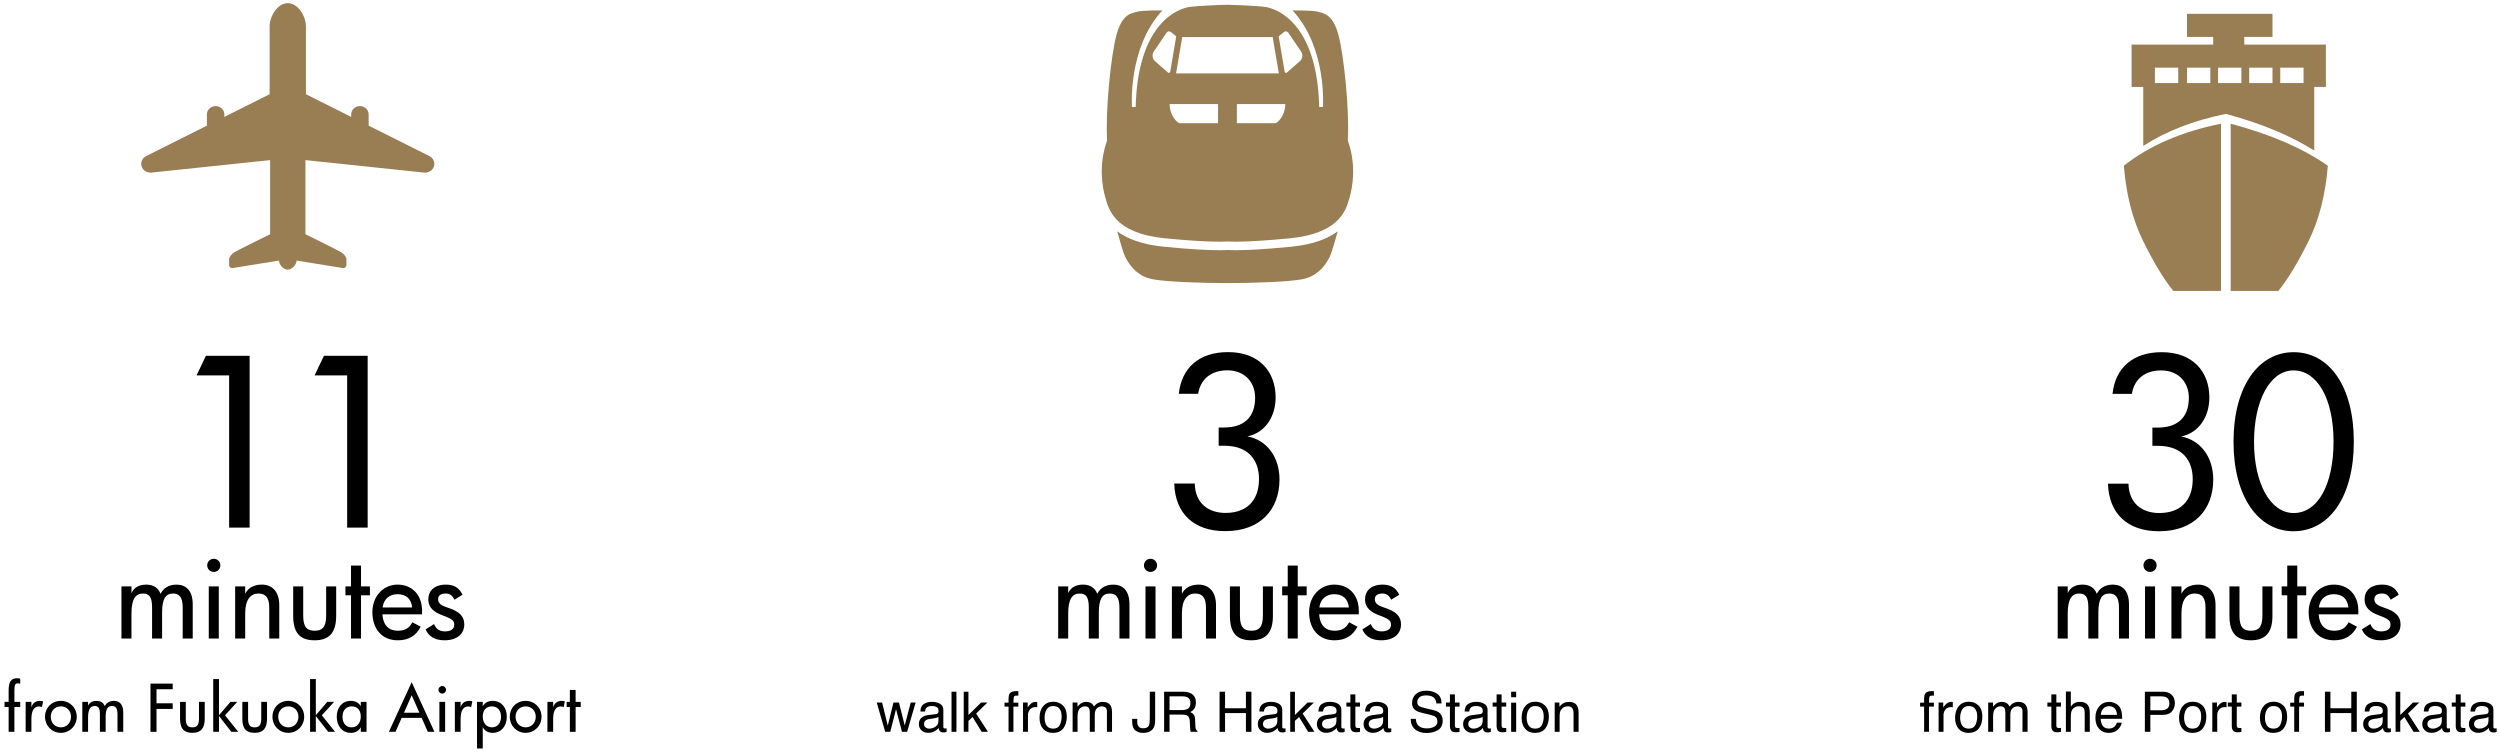 <?xml version="1.0" encoding="UTF-8" standalone="no"?>
<!DOCTYPE svg PUBLIC "-//W3C//DTD SVG 1.1//EN" "http://www.w3.org/Graphics/SVG/1.1/DTD/svg11.dtd">
<svg width="100%" height="100%" viewBox="0 0 469 141" version="1.1" xmlns="http://www.w3.org/2000/svg" xmlns:xlink="http://www.w3.org/1999/xlink" xml:space="preserve" xmlns:serif="http://www.serif.com/" style="fill-rule:evenodd;clip-rule:evenodd;stroke-linejoin:round;stroke-miterlimit:2;">
    <g transform="matrix(1,0,0,1,-64,-31)">
        <g transform="matrix(1.196,0,0,1.468,3.017,0)">
            <g id="Page-1" transform="matrix(0.836,0,0,0.681,39.698,21.521)">
                <g>
                    <g id="index_e">
                        <g id="fig_accesstime2">
                            <g id="Group-12">
                                <path id="Path" d="M94.073,28.696C94.073,28.696 87.851,25.586 82.672,22.989L82.672,20.864C82.672,20.011 81.941,19.317 81.037,19.317C80.133,19.317 79.399,20.011 79.399,20.864L79.399,21.344C74.845,19.061 70.905,17.087 70.905,17.087L70.905,4.346C70.905,2.495 69.456,0 67.502,0C65.546,0 64.096,2.494 64.096,4.346L64.096,17.087C64.096,17.087 60.155,19.061 55.601,21.344L55.601,20.864C55.601,20.011 54.868,19.317 53.964,19.317C53.059,19.317 52.324,20.011 52.324,20.864L52.324,22.986C47.149,25.586 40.927,28.696 40.927,28.696C40.188,29.067 39.83,29.882 40.079,30.637C40.323,31.394 41.1,31.875 41.933,31.791L64.186,29.453L64.186,43.36C64.186,43.36 57.981,46.424 57.452,46.753C56.93,47.085 56.494,47.664 56.494,48.077L56.494,49.161C56.494,49.323 56.568,49.479 56.7,49.583C56.831,49.683 57.001,49.73 57.17,49.706L65.846,48.303C65.856,48.971 66.6,50.012 67.502,50C68.401,50.012 69.145,48.971 69.156,48.303L77.831,49.706C77.997,49.73 78.172,49.683 78.303,49.583C78.432,49.479 78.509,49.323 78.509,49.161L78.509,48.077C78.509,47.664 78.072,47.085 77.544,46.753C77.024,46.423 70.816,43.36 70.816,43.36L70.816,29.453L93.069,31.791C93.9,31.875 94.676,31.394 94.924,30.637C95.167,29.882 94.813,29.067 94.073,28.696Z" style="fill:rgb(153,125,83);fill-rule:nonzero;"/>
                            </g>
                            <g transform="matrix(1,0,0,1,220,0)">
                                <g id="Group-11">
                                    <g id="Group">
                                        <path id="Shape" d="M46.384,25.764C46.734,20.316 45.684,9.892 44.637,5.984C43.587,2.075 41.919,1.918 40.753,1.6C39.71,1.317 36.019,1.363 36.019,1.363C42.541,8.392 41.725,19.487 41.725,19.487L41.027,19.487C40.639,3.338 32.718,1.008 31.047,0.732C29.366,0.453 23.807,0.298 23.807,0.298C23.807,0.298 18.252,0.453 16.568,0.732C14.9,1.008 6.98,3.338 6.591,19.487L5.893,19.487C5.893,19.487 5.077,8.392 11.6,1.363C11.6,1.363 7.908,1.317 6.861,1.6C5.698,1.918 4.029,2.075 2.981,5.984C1.933,9.892 0.883,20.316 1.234,25.764C-0.396,30.264 0.3,34.41 0.883,36.422C1.467,38.435 2.397,43.175 12.064,44.122C21.029,45 23.807,44.715 23.807,44.715C23.807,44.715 26.588,45 35.55,44.122C45.219,43.175 46.15,38.436 46.733,36.422C47.315,34.41 48.014,30.264 46.384,25.764ZM12.644,13.016L10.228,10.896C9.704,10.438 9.605,9.651 9.997,9.073L12.387,5.539C12.473,5.407 12.611,5.321 12.764,5.297C12.919,5.273 13.075,5.315 13.197,5.414L14.2,6.221L13.077,12.859C13.061,12.954 12.995,13.033 12.904,13.066C12.815,13.098 12.715,13.08 12.644,13.016ZM22.043,22.526L14.785,22.526C14.591,22.526 12.998,21.38 12.958,18.933L22.043,18.933L22.043,22.526ZM14.165,13.186L15.323,6.359L32.297,6.359L33.453,13.186L14.165,13.186ZM32.835,22.526L25.576,22.526L25.576,18.933L34.659,18.933C34.621,21.38 33.029,22.526 32.835,22.526ZM37.391,10.896L34.975,13.016C34.904,13.08 34.803,13.099 34.713,13.066C34.624,13.033 34.557,12.954 34.541,12.859L33.418,6.221L34.421,5.414C34.544,5.315 34.7,5.273 34.853,5.297C35.007,5.32 35.144,5.407 35.231,5.539L37.622,9.073C38.014,9.651 37.913,10.438 37.391,10.896Z" style="fill:rgb(153,125,83);fill-rule:nonzero;"/>
                                        <path id="Path1" serif:id="Path" d="M25.317,46.358C24.517,46.358 24.04,46.333 23.808,46.316C23.581,46.333 23.102,46.358 22.301,46.358C20.561,46.358 17.345,46.245 11.916,45.713C7.682,45.298 4.932,44.164 3.116,42.811C3.673,44.817 4.297,46.947 4.598,47.556C5.648,49.689 7.277,51.347 9.839,51.821C12.4,52.295 18.917,52.531 23.809,52.531C28.702,52.531 35.218,52.295 37.78,51.821C40.344,51.347 41.973,49.689 43.022,47.556C43.323,46.947 43.946,44.817 44.504,42.811C42.689,44.164 39.939,45.298 35.703,45.713C30.272,46.245 27.058,46.358 25.317,46.358Z" style="fill:rgb(153,125,83);fill-rule:nonzero;"/>
                                    </g>
                                </g>
                            </g>
                            <g id="Group-15" transform="matrix(1,0,0,1,412,2)">
                                <path id="Combined-Shape" d="M9.275,52C7.464,49.742 5.575,46.618 3.608,42.629C1.64,38.64 0.438,33.933 0,28.508C4.737,24.748 10.813,22.119 18.228,20.621L18.228,52L9.275,52ZM28.996,52L20.042,52L20.042,20.621C27.537,22.614 33.613,25.243 38.271,28.508C37.833,33.933 36.631,38.64 34.663,42.629C32.696,46.618 30.807,49.742 28.996,52Z" style="fill:rgb(153,125,83);"/>
                                <path id="Combined-Shape1" serif:id="Combined-Shape" d="M35.719,25.662C31.305,22.862 25.777,20.567 19.135,18.778L19.135,18.778C13.074,20.018 7.908,22.023 3.637,24.793L3.637,13.722L1.45,13.722L1.45,5.778L16.761,5.778L16.761,2.167L22.595,2.167L22.595,5.778L37.906,5.778L37.906,13.722L35.719,13.722L35.719,25.662ZM5.824,10.111L5.824,13L10.199,13L10.199,10.111L5.824,10.111ZM17.677,10.111L17.677,13L22.052,13L22.052,10.111L17.677,10.111ZM29.343,10.111L29.343,13L33.718,13L33.718,10.111L29.343,10.111ZM23.51,10.111L23.51,13L27.885,13L27.885,10.111L23.51,10.111ZM11.844,10.111L11.844,13L16.219,13L16.219,10.111L11.844,10.111Z" style="fill:rgb(153,125,83);"/>
                                <rect id="Rectangle" x="11.844" y="0" width="16.041" height="4.333" style="fill:rgb(153,125,83);"/>
                            </g>
                        </g>
                    </g>
                    <g transform="matrix(1.336,0,0,1.336,12.917,-33.307)">
                        <g transform="matrix(32,0,0,32,23.851,98.595)">
                            <path d="M0.364,0L0.364,-0.754L0.172,-0.754L0.131,-0.668L0.274,-0.668L0.274,0L0.364,0Z" style="fill-rule:nonzero;"/>
                        </g>
                        <g transform="matrix(32,0,0,32,40.427,98.595)">
                            <path d="M0.364,0L0.364,-0.754L0.172,-0.754L0.131,-0.668L0.274,-0.668L0.274,0L0.364,0Z" style="fill-rule:nonzero;"/>
                        </g>
                    </g>
                    <g transform="matrix(42.745,0,0,42.745,231.604,98.395)">
                        <path d="M0.514,-0.211C0.514,-0.312 0.456,-0.385 0.373,-0.4C0.452,-0.416 0.497,-0.488 0.497,-0.571C0.497,-0.683 0.426,-0.77 0.288,-0.77C0.16,-0.77 0.084,-0.7 0.072,-0.587L0.157,-0.587C0.167,-0.652 0.215,-0.69 0.285,-0.69C0.363,-0.69 0.407,-0.636 0.407,-0.57C0.407,-0.483 0.357,-0.439 0.27,-0.439L0.247,-0.439L0.247,-0.359L0.271,-0.359C0.382,-0.359 0.424,-0.291 0.424,-0.213C0.424,-0.118 0.37,-0.064 0.277,-0.064C0.203,-0.064 0.144,-0.105 0.142,-0.193L0.052,-0.193C0.056,-0.061 0.138,0.016 0.276,0.016C0.431,0.016 0.514,-0.08 0.514,-0.211Z" style="fill-rule:nonzero;"/>
                    </g>
                    <g transform="matrix(1.336,0,0,1.336,376.212,-33.307)">
                        <g transform="matrix(32,0,0,32,22.891,98.595)">
                            <path d="M0.514,-0.211C0.514,-0.312 0.456,-0.385 0.373,-0.4C0.452,-0.416 0.497,-0.488 0.497,-0.571C0.497,-0.683 0.426,-0.77 0.288,-0.77C0.16,-0.77 0.084,-0.7 0.072,-0.587L0.157,-0.587C0.167,-0.652 0.215,-0.69 0.285,-0.69C0.363,-0.69 0.407,-0.636 0.407,-0.57C0.407,-0.483 0.357,-0.439 0.27,-0.439L0.247,-0.439L0.247,-0.359L0.271,-0.359C0.382,-0.359 0.424,-0.291 0.424,-0.213C0.424,-0.118 0.37,-0.064 0.277,-0.064C0.203,-0.064 0.144,-0.105 0.142,-0.193L0.052,-0.193C0.056,-0.061 0.138,0.016 0.276,0.016C0.431,0.016 0.514,-0.08 0.514,-0.211Z" style="fill-rule:nonzero;"/>
                        </g>
                        <g transform="matrix(32,0,0,32,41.387,98.595)">
                            <path d="M0.553,-0.377C0.553,-0.622 0.444,-0.77 0.289,-0.77C0.134,-0.77 0.025,-0.619 0.025,-0.377C0.025,-0.134 0.135,0.016 0.288,0.016C0.444,0.016 0.553,-0.133 0.553,-0.377ZM0.464,-0.378C0.464,-0.188 0.395,-0.064 0.289,-0.064C0.186,-0.064 0.115,-0.195 0.115,-0.376C0.115,-0.559 0.186,-0.69 0.288,-0.69C0.393,-0.69 0.464,-0.565 0.464,-0.378Z" style="fill-rule:nonzero;"/>
                        </g>
                    </g>
                    <g transform="matrix(1.161,0,0,1.161,-7.107,4.759)">
                        <g transform="matrix(18,0,0,18,36.211,98.595)">
                            <path d="M0.705,0L0.705,-0.307C0.705,-0.432 0.643,-0.484 0.56,-0.484C0.488,-0.484 0.44,-0.45 0.416,-0.401C0.396,-0.457 0.348,-0.484 0.289,-0.484C0.227,-0.484 0.18,-0.462 0.155,-0.408L0.155,-0.468L0.065,-0.468L0.065,0L0.155,0L0.155,-0.226C0.155,-0.358 0.195,-0.404 0.258,-0.404C0.314,-0.404 0.34,-0.374 0.34,-0.278L0.34,0L0.43,0L0.43,-0.231C0.43,-0.353 0.459,-0.404 0.529,-0.404C0.582,-0.404 0.615,-0.373 0.615,-0.278L0.615,0L0.705,0Z" style="fill-rule:nonzero;"/>
                        </g>
                        <g transform="matrix(18,0,0,18,50.017,98.595)">
                            <path d="M0.186,-0.657C0.186,-0.69 0.16,-0.716 0.127,-0.716C0.094,-0.716 0.068,-0.69 0.068,-0.657C0.068,-0.624 0.094,-0.598 0.127,-0.598C0.16,-0.598 0.186,-0.624 0.186,-0.657ZM0.172,0L0.172,-0.468L0.082,-0.468L0.082,0L0.172,0Z" style="fill-rule:nonzero;"/>
                        </g>
                        <g transform="matrix(18,0,0,18,54.589,98.595)">
                            <path d="M0.461,0L0.461,-0.3C0.461,-0.424 0.395,-0.484 0.305,-0.484C0.232,-0.484 0.182,-0.455 0.155,-0.402L0.155,-0.468L0.065,-0.468L0.065,0L0.155,0L0.155,-0.225C0.155,-0.35 0.204,-0.404 0.274,-0.404C0.338,-0.404 0.371,-0.368 0.371,-0.277L0.371,0L0.461,0Z" style="fill-rule:nonzero;"/>
                        </g>
                        <g transform="matrix(18,0,0,18,64.002,98.595)">
                            <path d="M0.449,-0.204L0.449,-0.468L0.359,-0.468L0.359,-0.204C0.359,-0.099 0.321,-0.07 0.256,-0.07C0.192,-0.07 0.153,-0.096 0.153,-0.204L0.153,-0.468L0.063,-0.468L0.063,-0.204C0.063,-0.049 0.125,0.016 0.256,0.016C0.39,0.016 0.449,-0.057 0.449,-0.204Z" style="fill-rule:nonzero;"/>
                        </g>
                        <g transform="matrix(18,0,0,18,73.219,98.595)">
                            <path d="M0.24,-0.388L0.24,-0.468L0.16,-0.468L0.16,-0.655L0.07,-0.655L0.07,-0.468L0.02,-0.468L0.02,-0.388L0.07,-0.388L0.07,0L0.16,0L0.16,-0.388L0.24,-0.388Z" style="fill-rule:nonzero;"/>
                        </g>
                        <g transform="matrix(18,0,0,18,77.538,98.595)">
                            <path d="M0.468,-0.217L0.468,-0.25C0.468,-0.391 0.379,-0.484 0.248,-0.484C0.122,-0.484 0.022,-0.382 0.022,-0.237C0.022,-0.088 0.106,0.016 0.25,0.016C0.35,0.016 0.415,-0.027 0.456,-0.106L0.381,-0.146C0.353,-0.09 0.31,-0.07 0.251,-0.07C0.172,-0.07 0.119,-0.116 0.112,-0.217L0.468,-0.217ZM0.379,-0.279L0.114,-0.279C0.124,-0.359 0.18,-0.398 0.248,-0.398C0.324,-0.398 0.371,-0.357 0.379,-0.279Z" style="fill-rule:nonzero;"/>
                        </g>
                        <g transform="matrix(18,0,0,18,86.323,98.595)">
                            <path d="M0.359,-0.127C0.359,-0.196 0.32,-0.241 0.216,-0.275C0.153,-0.296 0.124,-0.314 0.124,-0.353C0.124,-0.384 0.146,-0.404 0.192,-0.404C0.231,-0.404 0.254,-0.385 0.27,-0.348L0.343,-0.393C0.315,-0.454 0.268,-0.484 0.195,-0.484C0.088,-0.484 0.036,-0.427 0.036,-0.35C0.036,-0.277 0.089,-0.235 0.164,-0.208C0.26,-0.173 0.269,-0.156 0.269,-0.122C0.269,-0.084 0.235,-0.064 0.185,-0.064C0.135,-0.064 0.104,-0.088 0.088,-0.13L0.012,-0.082C0.037,-0.021 0.094,0.016 0.181,0.016C0.296,0.016 0.359,-0.043 0.359,-0.127Z" style="fill-rule:nonzero;"/>
                        </g>
                    </g>
                    <g transform="matrix(1.161,0,0,1.161,168.649,4.759)">
                        <g transform="matrix(18,0,0,18,36.211,98.595)">
                            <path d="M0.705,0L0.705,-0.307C0.705,-0.432 0.643,-0.484 0.56,-0.484C0.488,-0.484 0.44,-0.45 0.416,-0.401C0.396,-0.457 0.348,-0.484 0.289,-0.484C0.227,-0.484 0.18,-0.462 0.155,-0.408L0.155,-0.468L0.065,-0.468L0.065,0L0.155,0L0.155,-0.226C0.155,-0.358 0.195,-0.404 0.258,-0.404C0.314,-0.404 0.34,-0.374 0.34,-0.278L0.34,0L0.43,0L0.43,-0.231C0.43,-0.353 0.459,-0.404 0.529,-0.404C0.582,-0.404 0.615,-0.373 0.615,-0.278L0.615,0L0.705,0Z" style="fill-rule:nonzero;"/>
                        </g>
                        <g transform="matrix(18,0,0,18,50.017,98.595)">
                            <path d="M0.186,-0.657C0.186,-0.69 0.16,-0.716 0.127,-0.716C0.094,-0.716 0.068,-0.69 0.068,-0.657C0.068,-0.624 0.094,-0.598 0.127,-0.598C0.16,-0.598 0.186,-0.624 0.186,-0.657ZM0.172,0L0.172,-0.468L0.082,-0.468L0.082,0L0.172,0Z" style="fill-rule:nonzero;"/>
                        </g>
                        <g transform="matrix(18,0,0,18,54.589,98.595)">
                            <path d="M0.461,0L0.461,-0.3C0.461,-0.424 0.395,-0.484 0.305,-0.484C0.232,-0.484 0.182,-0.455 0.155,-0.402L0.155,-0.468L0.065,-0.468L0.065,0L0.155,0L0.155,-0.225C0.155,-0.35 0.204,-0.404 0.274,-0.404C0.338,-0.404 0.371,-0.368 0.371,-0.277L0.371,0L0.461,0Z" style="fill-rule:nonzero;"/>
                        </g>
                        <g transform="matrix(18,0,0,18,64.002,98.595)">
                            <path d="M0.449,-0.204L0.449,-0.468L0.359,-0.468L0.359,-0.204C0.359,-0.099 0.321,-0.07 0.256,-0.07C0.192,-0.07 0.153,-0.096 0.153,-0.204L0.153,-0.468L0.063,-0.468L0.063,-0.204C0.063,-0.049 0.125,0.016 0.256,0.016C0.39,0.016 0.449,-0.057 0.449,-0.204Z" style="fill-rule:nonzero;"/>
                        </g>
                        <g transform="matrix(18,0,0,18,73.219,98.595)">
                            <path d="M0.24,-0.388L0.24,-0.468L0.16,-0.468L0.16,-0.655L0.07,-0.655L0.07,-0.468L0.02,-0.468L0.02,-0.388L0.07,-0.388L0.07,0L0.16,0L0.16,-0.388L0.24,-0.388Z" style="fill-rule:nonzero;"/>
                        </g>
                        <g transform="matrix(18,0,0,18,77.538,98.595)">
                            <path d="M0.468,-0.217L0.468,-0.25C0.468,-0.391 0.379,-0.484 0.248,-0.484C0.122,-0.484 0.022,-0.382 0.022,-0.237C0.022,-0.088 0.106,0.016 0.25,0.016C0.35,0.016 0.415,-0.027 0.456,-0.106L0.381,-0.146C0.353,-0.09 0.31,-0.07 0.251,-0.07C0.172,-0.07 0.119,-0.116 0.112,-0.217L0.468,-0.217ZM0.379,-0.279L0.114,-0.279C0.124,-0.359 0.18,-0.398 0.248,-0.398C0.324,-0.398 0.371,-0.357 0.379,-0.279Z" style="fill-rule:nonzero;"/>
                        </g>
                        <g transform="matrix(18,0,0,18,86.323,98.595)">
                            <path d="M0.359,-0.127C0.359,-0.196 0.32,-0.241 0.216,-0.275C0.153,-0.296 0.124,-0.314 0.124,-0.353C0.124,-0.384 0.146,-0.404 0.192,-0.404C0.231,-0.404 0.254,-0.385 0.27,-0.348L0.343,-0.393C0.315,-0.454 0.268,-0.484 0.195,-0.484C0.088,-0.484 0.036,-0.427 0.036,-0.35C0.036,-0.277 0.089,-0.235 0.164,-0.208C0.26,-0.173 0.269,-0.156 0.269,-0.122C0.269,-0.084 0.235,-0.064 0.185,-0.064C0.135,-0.064 0.104,-0.088 0.088,-0.13L0.012,-0.082C0.037,-0.021 0.094,0.016 0.181,0.016C0.296,0.016 0.359,-0.043 0.359,-0.127Z" style="fill-rule:nonzero;"/>
                        </g>
                    </g>
                    <g transform="matrix(1.161,0,0,1.161,356.188,4.759)">
                        <g transform="matrix(18,0,0,18,36.211,98.595)">
                            <path d="M0.705,0L0.705,-0.307C0.705,-0.432 0.643,-0.484 0.56,-0.484C0.488,-0.484 0.44,-0.45 0.416,-0.401C0.396,-0.457 0.348,-0.484 0.289,-0.484C0.227,-0.484 0.18,-0.462 0.155,-0.408L0.155,-0.468L0.065,-0.468L0.065,0L0.155,0L0.155,-0.226C0.155,-0.358 0.195,-0.404 0.258,-0.404C0.314,-0.404 0.34,-0.374 0.34,-0.278L0.34,0L0.43,0L0.43,-0.231C0.43,-0.353 0.459,-0.404 0.529,-0.404C0.582,-0.404 0.615,-0.373 0.615,-0.278L0.615,0L0.705,0Z" style="fill-rule:nonzero;"/>
                        </g>
                        <g transform="matrix(18,0,0,18,50.017,98.595)">
                            <path d="M0.186,-0.657C0.186,-0.69 0.16,-0.716 0.127,-0.716C0.094,-0.716 0.068,-0.69 0.068,-0.657C0.068,-0.624 0.094,-0.598 0.127,-0.598C0.16,-0.598 0.186,-0.624 0.186,-0.657ZM0.172,0L0.172,-0.468L0.082,-0.468L0.082,0L0.172,0Z" style="fill-rule:nonzero;"/>
                        </g>
                        <g transform="matrix(18,0,0,18,54.589,98.595)">
                            <path d="M0.461,0L0.461,-0.3C0.461,-0.424 0.395,-0.484 0.305,-0.484C0.232,-0.484 0.182,-0.455 0.155,-0.402L0.155,-0.468L0.065,-0.468L0.065,0L0.155,0L0.155,-0.225C0.155,-0.35 0.204,-0.404 0.274,-0.404C0.338,-0.404 0.371,-0.368 0.371,-0.277L0.371,0L0.461,0Z" style="fill-rule:nonzero;"/>
                        </g>
                        <g transform="matrix(18,0,0,18,64.002,98.595)">
                            <path d="M0.449,-0.204L0.449,-0.468L0.359,-0.468L0.359,-0.204C0.359,-0.099 0.321,-0.07 0.256,-0.07C0.192,-0.07 0.153,-0.096 0.153,-0.204L0.153,-0.468L0.063,-0.468L0.063,-0.204C0.063,-0.049 0.125,0.016 0.256,0.016C0.39,0.016 0.449,-0.057 0.449,-0.204Z" style="fill-rule:nonzero;"/>
                        </g>
                        <g transform="matrix(18,0,0,18,73.219,98.595)">
                            <path d="M0.24,-0.388L0.24,-0.468L0.16,-0.468L0.16,-0.655L0.07,-0.655L0.07,-0.468L0.02,-0.468L0.02,-0.388L0.07,-0.388L0.07,0L0.16,0L0.16,-0.388L0.24,-0.388Z" style="fill-rule:nonzero;"/>
                        </g>
                        <g transform="matrix(18,0,0,18,77.538,98.595)">
                            <path d="M0.468,-0.217L0.468,-0.25C0.468,-0.391 0.379,-0.484 0.248,-0.484C0.122,-0.484 0.022,-0.382 0.022,-0.237C0.022,-0.088 0.106,0.016 0.25,0.016C0.35,0.016 0.415,-0.027 0.456,-0.106L0.381,-0.146C0.353,-0.09 0.31,-0.07 0.251,-0.07C0.172,-0.07 0.119,-0.116 0.112,-0.217L0.468,-0.217ZM0.379,-0.279L0.114,-0.279C0.124,-0.359 0.18,-0.398 0.248,-0.398C0.324,-0.398 0.371,-0.357 0.379,-0.279Z" style="fill-rule:nonzero;"/>
                        </g>
                        <g transform="matrix(18,0,0,18,86.323,98.595)">
                            <path d="M0.359,-0.127C0.359,-0.196 0.32,-0.241 0.216,-0.275C0.153,-0.296 0.124,-0.314 0.124,-0.353C0.124,-0.384 0.146,-0.404 0.192,-0.404C0.231,-0.404 0.254,-0.385 0.27,-0.348L0.343,-0.393C0.315,-0.454 0.268,-0.484 0.195,-0.484C0.088,-0.484 0.036,-0.427 0.036,-0.35C0.036,-0.277 0.089,-0.235 0.164,-0.208C0.26,-0.173 0.269,-0.156 0.269,-0.122C0.269,-0.084 0.235,-0.064 0.185,-0.064C0.135,-0.064 0.104,-0.088 0.088,-0.13L0.012,-0.082C0.037,-0.021 0.094,0.016 0.181,0.016C0.296,0.016 0.359,-0.043 0.359,-0.127Z" style="fill-rule:nonzero;"/>
                        </g>
                    </g>
                    <g transform="matrix(1,0,0,1,3.6,38.142)">
                        <g transform="matrix(12,0,0,12,10.579,98.595)">
                            <path d="M0.26,-0.388L0.26,-0.468L0.169,-0.468L0.169,-0.644C0.169,-0.743 0.184,-0.758 0.224,-0.758C0.236,-0.758 0.247,-0.756 0.26,-0.75L0.26,-0.831C0.244,-0.836 0.229,-0.838 0.213,-0.838C0.118,-0.838 0.079,-0.785 0.079,-0.647L0.079,-0.468L0.015,-0.468L0.015,-0.388L0.079,-0.388L0.079,0L0.169,0L0.169,-0.388L0.26,-0.388Z" style="fill-rule:nonzero;"/>
                        </g>
                        <g transform="matrix(12,0,0,12,13.879,98.595)">
                            <path d="M0.343,-0.475C0.334,-0.48 0.318,-0.484 0.3,-0.484C0.229,-0.484 0.183,-0.456 0.16,-0.384L0.16,-0.468L0.07,-0.468L0.07,0L0.16,0L0.16,-0.202C0.16,-0.346 0.211,-0.397 0.281,-0.397C0.296,-0.397 0.311,-0.393 0.324,-0.385L0.343,-0.475Z" style="fill-rule:nonzero;"/>
                        </g>
                        <g transform="matrix(12,0,0,12,18.09,98.595)">
                            <path d="M0.518,-0.236C0.518,-0.375 0.411,-0.484 0.269,-0.484C0.128,-0.484 0.022,-0.377 0.022,-0.236C0.022,-0.095 0.129,0.016 0.269,0.016C0.411,0.016 0.518,-0.097 0.518,-0.236ZM0.428,-0.236C0.428,-0.139 0.361,-0.07 0.27,-0.07C0.182,-0.07 0.112,-0.137 0.112,-0.236C0.112,-0.333 0.18,-0.398 0.27,-0.398C0.357,-0.398 0.428,-0.334 0.428,-0.236Z" style="fill-rule:nonzero;"/>
                        </g>
                        <g transform="matrix(12,0,0,12,24.57,98.595)">
                            <path d="M0.705,0L0.705,-0.307C0.705,-0.432 0.643,-0.484 0.56,-0.484C0.488,-0.484 0.44,-0.45 0.416,-0.401C0.396,-0.457 0.348,-0.484 0.289,-0.484C0.227,-0.484 0.18,-0.462 0.155,-0.408L0.155,-0.468L0.065,-0.468L0.065,0L0.155,0L0.155,-0.226C0.155,-0.358 0.195,-0.404 0.258,-0.404C0.314,-0.404 0.34,-0.374 0.34,-0.278L0.34,0L0.43,0L0.43,-0.231C0.43,-0.353 0.459,-0.404 0.529,-0.404C0.582,-0.404 0.615,-0.373 0.615,-0.278L0.615,0L0.705,0Z" style="fill-rule:nonzero;"/>
                        </g>
                        <g transform="matrix(12,0,0,12,37.242,98.595)">
                            <path d="M0.422,-0.358L0.422,-0.446L0.169,-0.446L0.169,-0.666L0.422,-0.666L0.422,-0.754L0.075,-0.754L0.075,0L0.169,0L0.169,-0.358L0.422,-0.358Z" style="fill-rule:nonzero;"/>
                        </g>
                        <g transform="matrix(12,0,0,12,42.931,98.595)">
                            <path d="M0.449,-0.204L0.449,-0.468L0.359,-0.468L0.359,-0.204C0.359,-0.099 0.321,-0.07 0.256,-0.07C0.192,-0.07 0.153,-0.096 0.153,-0.204L0.153,-0.468L0.063,-0.468L0.063,-0.204C0.063,-0.049 0.125,0.016 0.256,0.016C0.39,0.016 0.449,-0.057 0.449,-0.204Z" style="fill-rule:nonzero;"/>
                        </g>
                        <g transform="matrix(12,0,0,12,49.075,98.595)">
                            <path d="M0.461,0L0.254,-0.258L0.445,-0.468L0.339,-0.468L0.16,-0.26L0.16,-0.825L0.07,-0.825L0.07,0L0.16,0L0.16,-0.247L0.353,0L0.461,0Z" style="fill-rule:nonzero;"/>
                        </g>
                        <g transform="matrix(12,0,0,12,54.618,98.595)">
                            <path d="M0.449,-0.204L0.449,-0.468L0.359,-0.468L0.359,-0.204C0.359,-0.099 0.321,-0.07 0.256,-0.07C0.192,-0.07 0.153,-0.096 0.153,-0.204L0.153,-0.468L0.063,-0.468L0.063,-0.204C0.063,-0.049 0.125,0.016 0.256,0.016C0.39,0.016 0.449,-0.057 0.449,-0.204Z" style="fill-rule:nonzero;"/>
                        </g>
                        <g transform="matrix(12,0,0,12,60.763,98.595)">
                            <path d="M0.518,-0.236C0.518,-0.375 0.411,-0.484 0.269,-0.484C0.128,-0.484 0.022,-0.377 0.022,-0.236C0.022,-0.095 0.129,0.016 0.269,0.016C0.411,0.016 0.518,-0.097 0.518,-0.236ZM0.428,-0.236C0.428,-0.139 0.361,-0.07 0.27,-0.07C0.182,-0.07 0.112,-0.137 0.112,-0.236C0.112,-0.333 0.18,-0.398 0.27,-0.398C0.357,-0.398 0.428,-0.334 0.428,-0.236Z" style="fill-rule:nonzero;"/>
                        </g>
                        <g transform="matrix(12,0,0,12,67.243,98.595)">
                            <path d="M0.461,0L0.254,-0.258L0.445,-0.468L0.339,-0.468L0.16,-0.26L0.16,-0.825L0.07,-0.825L0.07,0L0.16,0L0.16,-0.247L0.353,0L0.461,0Z" style="fill-rule:nonzero;"/>
                        </g>
                        <g transform="matrix(12,0,0,12,72.787,98.595)">
                            <path d="M0.491,0L0.491,-0.468L0.401,-0.468L0.401,-0.401C0.369,-0.453 0.319,-0.484 0.245,-0.484C0.112,-0.484 0.025,-0.382 0.025,-0.237C0.025,-0.088 0.113,0.016 0.243,0.016C0.316,0.016 0.37,-0.013 0.401,-0.073L0.401,0L0.491,0ZM0.401,-0.239C0.401,-0.135 0.339,-0.07 0.256,-0.07C0.173,-0.07 0.115,-0.134 0.115,-0.236C0.115,-0.337 0.173,-0.398 0.259,-0.398C0.344,-0.398 0.401,-0.341 0.401,-0.239Z" style="fill-rule:nonzero;"/>
                        </g>
                        <g transform="matrix(12,0,0,12,82.927,98.595)">
                            <path d="M0.708,0L0.352,-0.776L-0.005,0L0.099,0L0.195,-0.218L0.508,-0.218L0.604,0L0.708,0ZM0.473,-0.298L0.231,-0.298L0.352,-0.572L0.473,-0.298Z" style="fill-rule:nonzero;"/>
                        </g>
                        <g transform="matrix(12,0,0,12,91.362,98.595)">
                            <path d="M0.186,-0.657C0.186,-0.69 0.16,-0.716 0.127,-0.716C0.094,-0.716 0.068,-0.69 0.068,-0.657C0.068,-0.624 0.094,-0.598 0.127,-0.598C0.16,-0.598 0.186,-0.624 0.186,-0.657ZM0.172,0L0.172,-0.468L0.082,-0.468L0.082,0L0.172,0Z" style="fill-rule:nonzero;"/>
                        </g>
                        <g transform="matrix(12,0,0,12,94.41,98.595)">
                            <path d="M0.343,-0.475C0.334,-0.48 0.318,-0.484 0.3,-0.484C0.229,-0.484 0.183,-0.456 0.16,-0.384L0.16,-0.468L0.07,-0.468L0.07,0L0.16,0L0.16,-0.202C0.16,-0.346 0.211,-0.397 0.281,-0.397C0.296,-0.397 0.311,-0.393 0.324,-0.385L0.343,-0.475Z" style="fill-rule:nonzero;"/>
                        </g>
                        <g transform="matrix(12,0,0,12,98.623,98.595)">
                            <path d="M0.531,-0.237C0.531,-0.382 0.444,-0.484 0.311,-0.484C0.237,-0.484 0.187,-0.453 0.155,-0.401L0.155,-0.468L0.065,-0.468L0.065,0.26L0.155,0.26L0.155,-0.073C0.186,-0.013 0.24,0.016 0.313,0.016C0.443,0.016 0.531,-0.088 0.531,-0.237ZM0.441,-0.236C0.441,-0.134 0.383,-0.07 0.3,-0.07C0.217,-0.07 0.155,-0.135 0.155,-0.239C0.155,-0.341 0.212,-0.398 0.297,-0.398C0.383,-0.398 0.441,-0.337 0.441,-0.236Z" style="fill-rule:nonzero;"/>
                        </g>
                        <g transform="matrix(12,0,0,12,105.294,98.595)">
                            <path d="M0.518,-0.236C0.518,-0.375 0.411,-0.484 0.269,-0.484C0.128,-0.484 0.022,-0.377 0.022,-0.236C0.022,-0.095 0.129,0.016 0.269,0.016C0.411,0.016 0.518,-0.097 0.518,-0.236ZM0.428,-0.236C0.428,-0.139 0.361,-0.07 0.27,-0.07C0.182,-0.07 0.112,-0.137 0.112,-0.236C0.112,-0.333 0.18,-0.398 0.27,-0.398C0.357,-0.398 0.428,-0.334 0.428,-0.236Z" style="fill-rule:nonzero;"/>
                        </g>
                        <g transform="matrix(12,0,0,12,111.774,98.595)">
                            <path d="M0.343,-0.475C0.334,-0.48 0.318,-0.484 0.3,-0.484C0.229,-0.484 0.183,-0.456 0.16,-0.384L0.16,-0.468L0.07,-0.468L0.07,0L0.16,0L0.16,-0.202C0.16,-0.346 0.211,-0.397 0.281,-0.397C0.296,-0.397 0.311,-0.393 0.324,-0.385L0.343,-0.475Z" style="fill-rule:nonzero;"/>
                        </g>
                        <g transform="matrix(12,0,0,12,115.986,98.595)">
                            <path d="M0.24,-0.388L0.24,-0.468L0.16,-0.468L0.16,-0.655L0.07,-0.655L0.07,-0.468L0.02,-0.468L0.02,-0.388L0.07,-0.388L0.07,0L0.16,0L0.16,-0.388L0.24,-0.388Z" style="fill-rule:nonzero;"/>
                        </g>
                    </g>
                    <g transform="matrix(1,0,0,1,173.377,38.142)">
                        <g transform="matrix(10.5,0,0,10.5,4.534,98.595)">
                            <path d="M0.105,-0.523L0.206,-0.111L0.308,-0.523L0.406,-0.523L0.509,-0.113L0.616,-0.523L0.704,-0.523L0.552,0L0.46,0L0.354,-0.405L0.251,0L0.16,0L0.009,-0.523L0.105,-0.523Z" style="fill-rule:nonzero;"/>
                        </g>
                        <g transform="matrix(10.5,0,0,10.5,12.117,98.595)">
                            <path d="M0.132,-0.139C0.132,-0.114 0.141,-0.094 0.16,-0.079C0.178,-0.064 0.2,-0.057 0.226,-0.057C0.257,-0.057 0.286,-0.064 0.315,-0.079C0.364,-0.102 0.389,-0.141 0.389,-0.195L0.389,-0.266C0.378,-0.259 0.364,-0.254 0.347,-0.249C0.33,-0.244 0.314,-0.241 0.297,-0.239L0.244,-0.232C0.212,-0.228 0.188,-0.222 0.172,-0.212C0.145,-0.197 0.132,-0.173 0.132,-0.139ZM0.345,-0.317C0.365,-0.319 0.378,-0.328 0.385,-0.342C0.389,-0.35 0.391,-0.361 0.391,-0.376C0.391,-0.406 0.38,-0.428 0.359,-0.441C0.338,-0.455 0.307,-0.461 0.268,-0.461C0.222,-0.461 0.189,-0.449 0.17,-0.424C0.159,-0.411 0.152,-0.39 0.149,-0.363L0.067,-0.363C0.069,-0.428 0.089,-0.473 0.13,-0.498C0.17,-0.523 0.216,-0.536 0.27,-0.536C0.331,-0.536 0.381,-0.524 0.419,-0.5C0.458,-0.477 0.477,-0.441 0.477,-0.391L0.477,-0.09C0.477,-0.081 0.478,-0.073 0.482,-0.068C0.486,-0.062 0.494,-0.06 0.506,-0.06C0.51,-0.06 0.514,-0.06 0.519,-0.06C0.524,-0.061 0.529,-0.062 0.535,-0.063L0.535,0.002C0.521,0.006 0.511,0.009 0.503,0.01C0.496,0.011 0.486,0.011 0.474,0.011C0.444,0.011 0.422,0 0.408,-0.021C0.401,-0.032 0.396,-0.049 0.393,-0.069C0.375,-0.046 0.349,-0.026 0.316,-0.008C0.282,0.009 0.245,0.018 0.205,0.018C0.157,0.018 0.117,0.003 0.086,-0.027C0.055,-0.056 0.04,-0.093 0.04,-0.137C0.04,-0.186 0.055,-0.223 0.085,-0.25C0.116,-0.277 0.155,-0.293 0.205,-0.299L0.345,-0.317Z" style="fill-rule:nonzero;"/>
                        </g>
                        <g transform="matrix(10.5,0,0,10.5,17.957,98.595)">
                            <rect x="0.067" y="-0.717" width="0.088" height="0.717" style="fill-rule:nonzero;"/>
                        </g>
                        <g transform="matrix(10.5,0,0,10.5,20.289,98.595)">
                            <path d="M0.063,-0.717L0.147,-0.717L0.147,-0.301L0.373,-0.523L0.485,-0.523L0.285,-0.327L0.496,0L0.384,0L0.221,-0.264L0.147,-0.196L0.147,0L0.063,0L0.063,-0.717Z" style="fill-rule:nonzero;"/>
                        </g>
                        <g transform="matrix(10.5,0,0,10.5,28.457,98.595)">
                            <path d="M0.086,-0.603C0.088,-0.639 0.094,-0.666 0.105,-0.683C0.126,-0.713 0.166,-0.728 0.224,-0.728C0.23,-0.728 0.235,-0.727 0.241,-0.727C0.247,-0.727 0.254,-0.726 0.261,-0.726L0.261,-0.646C0.252,-0.646 0.246,-0.647 0.241,-0.647C0.237,-0.647 0.234,-0.647 0.23,-0.647C0.203,-0.647 0.187,-0.64 0.182,-0.626C0.177,-0.612 0.174,-0.577 0.174,-0.521L0.261,-0.521L0.261,-0.451L0.173,-0.451L0.173,0L0.086,0L0.086,-0.451L0.014,-0.451L0.014,-0.521L0.086,-0.521L0.086,-0.603Z" style="fill-rule:nonzero;"/>
                        </g>
                        <g transform="matrix(10.5,0,0,10.5,31.374,98.595)">
                            <path d="M0.067,-0.523L0.15,-0.523L0.15,-0.433C0.157,-0.45 0.174,-0.472 0.201,-0.497C0.227,-0.522 0.258,-0.535 0.293,-0.535C0.295,-0.535 0.297,-0.535 0.301,-0.534C0.305,-0.534 0.312,-0.533 0.321,-0.532L0.321,-0.439C0.316,-0.44 0.311,-0.441 0.307,-0.441C0.302,-0.442 0.298,-0.442 0.292,-0.442C0.248,-0.442 0.214,-0.428 0.19,-0.399C0.167,-0.371 0.155,-0.338 0.155,-0.301L0.155,0L0.067,0L0.067,-0.523Z" style="fill-rule:nonzero;"/>
                        </g>
                        <g transform="matrix(10.5,0,0,10.5,34.87,98.595)">
                            <path d="M0.272,-0.057C0.33,-0.057 0.37,-0.079 0.392,-0.123C0.413,-0.167 0.424,-0.216 0.424,-0.27C0.424,-0.319 0.417,-0.359 0.401,-0.389C0.376,-0.437 0.333,-0.461 0.273,-0.461C0.219,-0.461 0.18,-0.441 0.156,-0.4C0.131,-0.359 0.119,-0.309 0.119,-0.251C0.119,-0.196 0.131,-0.149 0.156,-0.112C0.18,-0.075 0.219,-0.057 0.272,-0.057ZM0.275,-0.538C0.343,-0.538 0.4,-0.516 0.446,-0.471C0.493,-0.426 0.516,-0.36 0.516,-0.272C0.516,-0.188 0.496,-0.118 0.455,-0.063C0.414,-0.008 0.35,0.019 0.264,0.019C0.192,0.019 0.135,-0.005 0.092,-0.054C0.05,-0.103 0.029,-0.168 0.029,-0.25C0.029,-0.338 0.051,-0.408 0.096,-0.46C0.14,-0.512 0.2,-0.538 0.275,-0.538Z" style="fill-rule:nonzero;"/>
                        </g>
                        <g transform="matrix(10.5,0,0,10.5,40.71,98.595)">
                            <path d="M0.064,-0.523L0.151,-0.523L0.151,-0.449C0.172,-0.474 0.191,-0.493 0.208,-0.505C0.237,-0.525 0.27,-0.535 0.307,-0.535C0.348,-0.535 0.382,-0.524 0.407,-0.504C0.422,-0.492 0.435,-0.475 0.446,-0.452C0.466,-0.48 0.489,-0.501 0.515,-0.514C0.542,-0.528 0.571,-0.535 0.604,-0.535C0.674,-0.535 0.722,-0.509 0.748,-0.458C0.761,-0.431 0.768,-0.394 0.768,-0.348L0.768,0L0.677,0L0.677,-0.363C0.677,-0.398 0.668,-0.422 0.651,-0.435C0.633,-0.448 0.612,-0.455 0.587,-0.455C0.552,-0.455 0.523,-0.443 0.498,-0.42C0.473,-0.397 0.46,-0.358 0.46,-0.304L0.46,0L0.371,0L0.371,-0.341C0.371,-0.377 0.367,-0.403 0.358,-0.419C0.345,-0.443 0.32,-0.456 0.284,-0.456C0.25,-0.456 0.22,-0.443 0.193,-0.417C0.166,-0.391 0.152,-0.345 0.152,-0.277L0.152,0L0.064,0L0.064,-0.523Z" style="fill-rule:nonzero;"/>
                        </g>
                        <g transform="matrix(10.5,0,0,10.5,52.374,98.595)">
                            <path d="M0.428,-0.214C0.428,-0.153 0.419,-0.106 0.401,-0.073C0.368,-0.012 0.305,0.019 0.212,0.019C0.158,0.019 0.112,0.004 0.074,-0.025C0.036,-0.054 0.017,-0.106 0.017,-0.18L0.017,-0.231L0.108,-0.231L0.108,-0.18C0.108,-0.141 0.117,-0.112 0.135,-0.092C0.152,-0.072 0.179,-0.063 0.216,-0.063C0.268,-0.063 0.301,-0.08 0.317,-0.116C0.327,-0.138 0.332,-0.179 0.332,-0.239L0.332,-0.717L0.428,-0.717L0.428,-0.214Z" style="fill-rule:nonzero;"/>
                        </g>
                        <g transform="matrix(10.5,0,0,10.5,57.624,98.595)">
                            <path d="M0.41,-0.389C0.455,-0.389 0.491,-0.398 0.518,-0.416C0.544,-0.434 0.558,-0.467 0.558,-0.515C0.558,-0.566 0.539,-0.601 0.502,-0.619C0.482,-0.629 0.456,-0.634 0.422,-0.634L0.185,-0.634L0.185,-0.389L0.41,-0.389ZM0.088,-0.717L0.42,-0.717C0.475,-0.717 0.52,-0.709 0.555,-0.693C0.623,-0.663 0.656,-0.606 0.656,-0.524C0.656,-0.481 0.647,-0.446 0.63,-0.418C0.612,-0.391 0.587,-0.369 0.555,-0.353C0.583,-0.341 0.604,-0.326 0.618,-0.308C0.633,-0.289 0.64,-0.259 0.642,-0.217L0.646,-0.121C0.646,-0.094 0.649,-0.073 0.652,-0.06C0.658,-0.037 0.669,-0.023 0.684,-0.016L0.684,0L0.564,0C0.561,-0.006 0.559,-0.014 0.557,-0.024C0.555,-0.034 0.553,-0.053 0.552,-0.081L0.546,-0.2C0.544,-0.247 0.526,-0.278 0.494,-0.294C0.475,-0.303 0.446,-0.308 0.406,-0.308L0.185,-0.308L0.185,0L0.088,0L0.088,-0.717Z" style="fill-rule:nonzero;"/>
                        </g>
                        <g transform="matrix(10.5,0,0,10.5,68.124,98.595)">
                            <path d="M0.079,-0.717L0.177,-0.717L0.177,-0.421L0.55,-0.421L0.55,-0.717L0.648,-0.717L0.648,0L0.55,0L0.55,-0.335L0.177,-0.335L0.177,0L0.079,0L0.079,-0.717Z" style="fill-rule:nonzero;"/>
                        </g>
                        <g transform="matrix(10.5,0,0,10.5,75.707,98.595)">
                            <path d="M0.132,-0.139C0.132,-0.114 0.141,-0.094 0.16,-0.079C0.178,-0.064 0.2,-0.057 0.226,-0.057C0.257,-0.057 0.286,-0.064 0.315,-0.079C0.364,-0.102 0.389,-0.141 0.389,-0.195L0.389,-0.266C0.378,-0.259 0.364,-0.254 0.347,-0.249C0.33,-0.244 0.314,-0.241 0.297,-0.239L0.244,-0.232C0.212,-0.228 0.188,-0.222 0.172,-0.212C0.145,-0.197 0.132,-0.173 0.132,-0.139ZM0.345,-0.317C0.365,-0.319 0.378,-0.328 0.385,-0.342C0.389,-0.35 0.391,-0.361 0.391,-0.376C0.391,-0.406 0.38,-0.428 0.359,-0.441C0.338,-0.455 0.307,-0.461 0.268,-0.461C0.222,-0.461 0.189,-0.449 0.17,-0.424C0.159,-0.411 0.152,-0.39 0.149,-0.363L0.067,-0.363C0.069,-0.428 0.089,-0.473 0.13,-0.498C0.17,-0.523 0.216,-0.536 0.27,-0.536C0.331,-0.536 0.381,-0.524 0.419,-0.5C0.458,-0.477 0.477,-0.441 0.477,-0.391L0.477,-0.09C0.477,-0.081 0.478,-0.073 0.482,-0.068C0.486,-0.062 0.494,-0.06 0.506,-0.06C0.51,-0.06 0.514,-0.06 0.519,-0.06C0.524,-0.061 0.529,-0.062 0.535,-0.063L0.535,0.002C0.521,0.006 0.511,0.009 0.503,0.01C0.496,0.011 0.486,0.011 0.474,0.011C0.444,0.011 0.422,0 0.408,-0.021C0.401,-0.032 0.396,-0.049 0.393,-0.069C0.375,-0.046 0.349,-0.026 0.316,-0.008C0.282,0.009 0.245,0.018 0.205,0.018C0.157,0.018 0.117,0.003 0.086,-0.027C0.055,-0.056 0.04,-0.093 0.04,-0.137C0.04,-0.186 0.055,-0.223 0.085,-0.25C0.116,-0.277 0.155,-0.293 0.205,-0.299L0.345,-0.317Z" style="fill-rule:nonzero;"/>
                        </g>
                        <g transform="matrix(10.5,0,0,10.5,81.546,98.595)">
                            <path d="M0.063,-0.717L0.147,-0.717L0.147,-0.301L0.373,-0.523L0.485,-0.523L0.285,-0.327L0.496,0L0.384,0L0.221,-0.264L0.147,-0.196L0.147,0L0.063,0L0.063,-0.717Z" style="fill-rule:nonzero;"/>
                        </g>
                        <g transform="matrix(10.5,0,0,10.5,86.796,98.595)">
                            <path d="M0.132,-0.139C0.132,-0.114 0.141,-0.094 0.16,-0.079C0.178,-0.064 0.2,-0.057 0.226,-0.057C0.257,-0.057 0.286,-0.064 0.315,-0.079C0.364,-0.102 0.389,-0.141 0.389,-0.195L0.389,-0.266C0.378,-0.259 0.364,-0.254 0.347,-0.249C0.33,-0.244 0.314,-0.241 0.297,-0.239L0.244,-0.232C0.212,-0.228 0.188,-0.222 0.172,-0.212C0.145,-0.197 0.132,-0.173 0.132,-0.139ZM0.345,-0.317C0.365,-0.319 0.378,-0.328 0.385,-0.342C0.389,-0.35 0.391,-0.361 0.391,-0.376C0.391,-0.406 0.38,-0.428 0.359,-0.441C0.338,-0.455 0.307,-0.461 0.268,-0.461C0.222,-0.461 0.189,-0.449 0.17,-0.424C0.159,-0.411 0.152,-0.39 0.149,-0.363L0.067,-0.363C0.069,-0.428 0.089,-0.473 0.13,-0.498C0.17,-0.523 0.216,-0.536 0.27,-0.536C0.331,-0.536 0.381,-0.524 0.419,-0.5C0.458,-0.477 0.477,-0.441 0.477,-0.391L0.477,-0.09C0.477,-0.081 0.478,-0.073 0.482,-0.068C0.486,-0.062 0.494,-0.06 0.506,-0.06C0.51,-0.06 0.514,-0.06 0.519,-0.06C0.524,-0.061 0.529,-0.062 0.535,-0.063L0.535,0.002C0.521,0.006 0.511,0.009 0.503,0.01C0.496,0.011 0.486,0.011 0.474,0.011C0.444,0.011 0.422,0 0.408,-0.021C0.401,-0.032 0.396,-0.049 0.393,-0.069C0.375,-0.046 0.349,-0.026 0.316,-0.008C0.282,0.009 0.245,0.018 0.205,0.018C0.157,0.018 0.117,0.003 0.086,-0.027C0.055,-0.056 0.04,-0.093 0.04,-0.137C0.04,-0.186 0.055,-0.223 0.085,-0.25C0.116,-0.277 0.155,-0.293 0.205,-0.299L0.345,-0.317Z" style="fill-rule:nonzero;"/>
                        </g>
                        <g transform="matrix(10.5,0,0,10.5,92.636,98.595)">
                            <path d="M0.082,-0.669L0.171,-0.669L0.171,-0.523L0.254,-0.523L0.254,-0.451L0.171,-0.451L0.171,-0.11C0.171,-0.092 0.177,-0.079 0.189,-0.073C0.196,-0.07 0.208,-0.068 0.224,-0.068C0.228,-0.068 0.232,-0.068 0.237,-0.068C0.242,-0.068 0.248,-0.069 0.254,-0.069L0.254,0C0.244,0.003 0.234,0.005 0.223,0.006C0.212,0.008 0.2,0.008 0.188,0.008C0.146,0.008 0.119,-0.002 0.104,-0.023C0.089,-0.044 0.082,-0.071 0.082,-0.105L0.082,-0.451L0.011,-0.451L0.011,-0.523L0.082,-0.523L0.082,-0.669Z" style="fill-rule:nonzero;"/>
                        </g>
                        <g transform="matrix(10.5,0,0,10.5,95.553,98.595)">
                            <path d="M0.132,-0.139C0.132,-0.114 0.141,-0.094 0.16,-0.079C0.178,-0.064 0.2,-0.057 0.226,-0.057C0.257,-0.057 0.286,-0.064 0.315,-0.079C0.364,-0.102 0.389,-0.141 0.389,-0.195L0.389,-0.266C0.378,-0.259 0.364,-0.254 0.347,-0.249C0.33,-0.244 0.314,-0.241 0.297,-0.239L0.244,-0.232C0.212,-0.228 0.188,-0.222 0.172,-0.212C0.145,-0.197 0.132,-0.173 0.132,-0.139ZM0.345,-0.317C0.365,-0.319 0.378,-0.328 0.385,-0.342C0.389,-0.35 0.391,-0.361 0.391,-0.376C0.391,-0.406 0.38,-0.428 0.359,-0.441C0.338,-0.455 0.307,-0.461 0.268,-0.461C0.222,-0.461 0.189,-0.449 0.17,-0.424C0.159,-0.411 0.152,-0.39 0.149,-0.363L0.067,-0.363C0.069,-0.428 0.089,-0.473 0.13,-0.498C0.17,-0.523 0.216,-0.536 0.27,-0.536C0.331,-0.536 0.381,-0.524 0.419,-0.5C0.458,-0.477 0.477,-0.441 0.477,-0.391L0.477,-0.09C0.477,-0.081 0.478,-0.073 0.482,-0.068C0.486,-0.062 0.494,-0.06 0.506,-0.06C0.51,-0.06 0.514,-0.06 0.519,-0.06C0.524,-0.061 0.529,-0.062 0.535,-0.063L0.535,0.002C0.521,0.006 0.511,0.009 0.503,0.01C0.496,0.011 0.486,0.011 0.474,0.011C0.444,0.011 0.422,0 0.408,-0.021C0.401,-0.032 0.396,-0.049 0.393,-0.069C0.375,-0.046 0.349,-0.026 0.316,-0.008C0.282,0.009 0.245,0.018 0.205,0.018C0.157,0.018 0.117,0.003 0.086,-0.027C0.055,-0.056 0.04,-0.093 0.04,-0.137C0.04,-0.186 0.055,-0.223 0.085,-0.25C0.116,-0.277 0.155,-0.293 0.205,-0.299L0.345,-0.317Z" style="fill-rule:nonzero;"/>
                        </g>
                        <g transform="matrix(10.5,0,0,10.5,104.31,98.595)">
                            <path d="M0.14,-0.231C0.142,-0.191 0.152,-0.158 0.168,-0.132C0.201,-0.085 0.257,-0.061 0.339,-0.061C0.375,-0.061 0.409,-0.066 0.438,-0.077C0.496,-0.097 0.525,-0.133 0.525,-0.185C0.525,-0.224 0.513,-0.252 0.489,-0.269C0.464,-0.285 0.425,-0.299 0.373,-0.311L0.275,-0.333C0.212,-0.347 0.167,-0.363 0.141,-0.38C0.095,-0.41 0.072,-0.455 0.072,-0.515C0.072,-0.579 0.095,-0.632 0.139,-0.673C0.184,-0.715 0.247,-0.735 0.329,-0.735C0.404,-0.735 0.468,-0.717 0.52,-0.681C0.573,-0.645 0.599,-0.587 0.599,-0.507L0.508,-0.507C0.503,-0.545 0.493,-0.575 0.477,-0.595C0.447,-0.633 0.397,-0.651 0.326,-0.651C0.268,-0.651 0.227,-0.639 0.202,-0.615C0.177,-0.591 0.165,-0.563 0.165,-0.531C0.165,-0.496 0.179,-0.47 0.208,-0.454C0.228,-0.444 0.271,-0.431 0.339,-0.415L0.439,-0.392C0.488,-0.381 0.525,-0.366 0.552,-0.347C0.597,-0.313 0.62,-0.264 0.62,-0.201C0.62,-0.121 0.591,-0.064 0.533,-0.03C0.476,0.004 0.409,0.021 0.332,0.021C0.243,0.021 0.173,-0.002 0.123,-0.047C0.072,-0.093 0.047,-0.154 0.048,-0.231L0.14,-0.231Z" style="fill-rule:nonzero;"/>
                        </g>
                        <g transform="matrix(10.5,0,0,10.5,111.313,98.595)">
                            <path d="M0.082,-0.669L0.171,-0.669L0.171,-0.523L0.254,-0.523L0.254,-0.451L0.171,-0.451L0.171,-0.11C0.171,-0.092 0.177,-0.079 0.189,-0.073C0.196,-0.07 0.208,-0.068 0.224,-0.068C0.228,-0.068 0.232,-0.068 0.237,-0.068C0.242,-0.068 0.248,-0.069 0.254,-0.069L0.254,0C0.244,0.003 0.234,0.005 0.223,0.006C0.212,0.008 0.2,0.008 0.188,0.008C0.146,0.008 0.119,-0.002 0.104,-0.023C0.089,-0.044 0.082,-0.071 0.082,-0.105L0.082,-0.451L0.011,-0.451L0.011,-0.523L0.082,-0.523L0.082,-0.669Z" style="fill-rule:nonzero;"/>
                        </g>
                        <g transform="matrix(10.5,0,0,10.5,114.23,98.595)">
                            <path d="M0.132,-0.139C0.132,-0.114 0.141,-0.094 0.16,-0.079C0.178,-0.064 0.2,-0.057 0.226,-0.057C0.257,-0.057 0.286,-0.064 0.315,-0.079C0.364,-0.102 0.389,-0.141 0.389,-0.195L0.389,-0.266C0.378,-0.259 0.364,-0.254 0.347,-0.249C0.33,-0.244 0.314,-0.241 0.297,-0.239L0.244,-0.232C0.212,-0.228 0.188,-0.222 0.172,-0.212C0.145,-0.197 0.132,-0.173 0.132,-0.139ZM0.345,-0.317C0.365,-0.319 0.378,-0.328 0.385,-0.342C0.389,-0.35 0.391,-0.361 0.391,-0.376C0.391,-0.406 0.38,-0.428 0.359,-0.441C0.338,-0.455 0.307,-0.461 0.268,-0.461C0.222,-0.461 0.189,-0.449 0.17,-0.424C0.159,-0.411 0.152,-0.39 0.149,-0.363L0.067,-0.363C0.069,-0.428 0.089,-0.473 0.13,-0.498C0.17,-0.523 0.216,-0.536 0.27,-0.536C0.331,-0.536 0.381,-0.524 0.419,-0.5C0.458,-0.477 0.477,-0.441 0.477,-0.391L0.477,-0.09C0.477,-0.081 0.478,-0.073 0.482,-0.068C0.486,-0.062 0.494,-0.06 0.506,-0.06C0.51,-0.06 0.514,-0.06 0.519,-0.06C0.524,-0.061 0.529,-0.062 0.535,-0.063L0.535,0.002C0.521,0.006 0.511,0.009 0.503,0.01C0.496,0.011 0.486,0.011 0.474,0.011C0.444,0.011 0.422,0 0.408,-0.021C0.401,-0.032 0.396,-0.049 0.393,-0.069C0.375,-0.046 0.349,-0.026 0.316,-0.008C0.282,0.009 0.245,0.018 0.205,0.018C0.157,0.018 0.117,0.003 0.086,-0.027C0.055,-0.056 0.04,-0.093 0.04,-0.137C0.04,-0.186 0.055,-0.223 0.085,-0.25C0.116,-0.277 0.155,-0.293 0.205,-0.299L0.345,-0.317Z" style="fill-rule:nonzero;"/>
                        </g>
                        <g transform="matrix(10.5,0,0,10.5,120.07,98.595)">
                            <path d="M0.082,-0.669L0.171,-0.669L0.171,-0.523L0.254,-0.523L0.254,-0.451L0.171,-0.451L0.171,-0.11C0.171,-0.092 0.177,-0.079 0.189,-0.073C0.196,-0.07 0.208,-0.068 0.224,-0.068C0.228,-0.068 0.232,-0.068 0.237,-0.068C0.242,-0.068 0.248,-0.069 0.254,-0.069L0.254,0C0.244,0.003 0.234,0.005 0.223,0.006C0.212,0.008 0.2,0.008 0.188,0.008C0.146,0.008 0.119,-0.002 0.104,-0.023C0.089,-0.044 0.082,-0.071 0.082,-0.105L0.082,-0.451L0.011,-0.451L0.011,-0.523L0.082,-0.523L0.082,-0.669Z" style="fill-rule:nonzero;"/>
                        </g>
                        <g transform="matrix(10.5,0,0,10.5,122.987,98.595)">
                            <path d="M0.064,-0.521L0.154,-0.521L0.154,0L0.064,0L0.064,-0.521ZM0.064,-0.717L0.154,-0.717L0.154,-0.618L0.064,-0.618L0.064,-0.717Z" style="fill-rule:nonzero;"/>
                        </g>
                        <g transform="matrix(10.5,0,0,10.5,125.32,98.595)">
                            <path d="M0.272,-0.057C0.33,-0.057 0.37,-0.079 0.392,-0.123C0.413,-0.167 0.424,-0.216 0.424,-0.27C0.424,-0.319 0.417,-0.359 0.401,-0.389C0.376,-0.437 0.333,-0.461 0.273,-0.461C0.219,-0.461 0.18,-0.441 0.156,-0.4C0.131,-0.359 0.119,-0.309 0.119,-0.251C0.119,-0.196 0.131,-0.149 0.156,-0.112C0.18,-0.075 0.219,-0.057 0.272,-0.057ZM0.275,-0.538C0.343,-0.538 0.4,-0.516 0.446,-0.471C0.493,-0.426 0.516,-0.36 0.516,-0.272C0.516,-0.188 0.496,-0.118 0.455,-0.063C0.414,-0.008 0.35,0.019 0.264,0.019C0.192,0.019 0.135,-0.005 0.092,-0.054C0.05,-0.103 0.029,-0.168 0.029,-0.25C0.029,-0.338 0.051,-0.408 0.096,-0.46C0.14,-0.512 0.2,-0.538 0.275,-0.538Z" style="fill-rule:nonzero;"/>
                        </g>
                        <g transform="matrix(10.5,0,0,10.5,131.16,98.595)">
                            <path d="M0.064,-0.523L0.148,-0.523L0.148,-0.449C0.173,-0.479 0.199,-0.501 0.227,-0.515C0.254,-0.528 0.285,-0.535 0.319,-0.535C0.393,-0.535 0.443,-0.509 0.469,-0.457C0.484,-0.429 0.491,-0.388 0.491,-0.335L0.491,0L0.401,0L0.401,-0.33C0.401,-0.361 0.397,-0.387 0.387,-0.407C0.372,-0.439 0.343,-0.456 0.302,-0.456C0.281,-0.456 0.264,-0.453 0.251,-0.449C0.227,-0.442 0.206,-0.428 0.188,-0.406C0.173,-0.389 0.163,-0.371 0.159,-0.353C0.155,-0.334 0.152,-0.308 0.152,-0.274L0.152,0L0.064,0L0.064,-0.523Z" style="fill-rule:nonzero;"/>
                        </g>
                    </g>
                    <g transform="matrix(1,0,0,1,360.916,38.142)">
                        <g transform="matrix(10.5,0,0,10.5,12.701,98.595)">
                            <path d="M0.086,-0.603C0.088,-0.639 0.094,-0.666 0.105,-0.683C0.126,-0.713 0.166,-0.728 0.224,-0.728C0.23,-0.728 0.235,-0.727 0.241,-0.727C0.247,-0.727 0.254,-0.726 0.261,-0.726L0.261,-0.646C0.252,-0.646 0.246,-0.647 0.241,-0.647C0.237,-0.647 0.234,-0.647 0.23,-0.647C0.203,-0.647 0.187,-0.64 0.182,-0.626C0.177,-0.612 0.174,-0.577 0.174,-0.521L0.261,-0.521L0.261,-0.451L0.173,-0.451L0.173,0L0.086,0L0.086,-0.451L0.014,-0.451L0.014,-0.521L0.086,-0.521L0.086,-0.603Z" style="fill-rule:nonzero;"/>
                        </g>
                        <g transform="matrix(10.5,0,0,10.5,15.619,98.595)">
                            <path d="M0.067,-0.523L0.15,-0.523L0.15,-0.433C0.157,-0.45 0.174,-0.472 0.201,-0.497C0.227,-0.522 0.258,-0.535 0.293,-0.535C0.295,-0.535 0.297,-0.535 0.301,-0.534C0.305,-0.534 0.312,-0.533 0.321,-0.532L0.321,-0.439C0.316,-0.44 0.311,-0.441 0.307,-0.441C0.302,-0.442 0.298,-0.442 0.292,-0.442C0.248,-0.442 0.214,-0.428 0.19,-0.399C0.167,-0.371 0.155,-0.338 0.155,-0.301L0.155,0L0.067,0L0.067,-0.523Z" style="fill-rule:nonzero;"/>
                        </g>
                        <g transform="matrix(10.5,0,0,10.5,19.115,98.595)">
                            <path d="M0.272,-0.057C0.33,-0.057 0.37,-0.079 0.392,-0.123C0.413,-0.167 0.424,-0.216 0.424,-0.27C0.424,-0.319 0.417,-0.359 0.401,-0.389C0.376,-0.437 0.333,-0.461 0.273,-0.461C0.219,-0.461 0.18,-0.441 0.156,-0.4C0.131,-0.359 0.119,-0.309 0.119,-0.251C0.119,-0.196 0.131,-0.149 0.156,-0.112C0.18,-0.075 0.219,-0.057 0.272,-0.057ZM0.275,-0.538C0.343,-0.538 0.4,-0.516 0.446,-0.471C0.493,-0.426 0.516,-0.36 0.516,-0.272C0.516,-0.188 0.496,-0.118 0.455,-0.063C0.414,-0.008 0.35,0.019 0.264,0.019C0.192,0.019 0.135,-0.005 0.092,-0.054C0.05,-0.103 0.029,-0.168 0.029,-0.25C0.029,-0.338 0.051,-0.408 0.096,-0.46C0.14,-0.512 0.2,-0.538 0.275,-0.538Z" style="fill-rule:nonzero;"/>
                        </g>
                        <g transform="matrix(10.5,0,0,10.5,24.955,98.595)">
                            <path d="M0.064,-0.523L0.151,-0.523L0.151,-0.449C0.172,-0.474 0.191,-0.493 0.208,-0.505C0.237,-0.525 0.27,-0.535 0.307,-0.535C0.348,-0.535 0.382,-0.524 0.407,-0.504C0.422,-0.492 0.435,-0.475 0.446,-0.452C0.466,-0.48 0.489,-0.501 0.515,-0.514C0.542,-0.528 0.571,-0.535 0.604,-0.535C0.674,-0.535 0.722,-0.509 0.748,-0.458C0.761,-0.431 0.768,-0.394 0.768,-0.348L0.768,0L0.677,0L0.677,-0.363C0.677,-0.398 0.668,-0.422 0.651,-0.435C0.633,-0.448 0.612,-0.455 0.587,-0.455C0.552,-0.455 0.523,-0.443 0.498,-0.42C0.473,-0.397 0.46,-0.358 0.46,-0.304L0.46,0L0.371,0L0.371,-0.341C0.371,-0.377 0.367,-0.403 0.358,-0.419C0.345,-0.443 0.32,-0.456 0.284,-0.456C0.25,-0.456 0.22,-0.443 0.193,-0.417C0.166,-0.391 0.152,-0.345 0.152,-0.277L0.152,0L0.064,0L0.064,-0.523Z" style="fill-rule:nonzero;"/>
                        </g>
                        <g transform="matrix(10.5,0,0,10.5,36.619,98.595)">
                            <path d="M0.082,-0.669L0.171,-0.669L0.171,-0.523L0.254,-0.523L0.254,-0.451L0.171,-0.451L0.171,-0.11C0.171,-0.092 0.177,-0.079 0.189,-0.073C0.196,-0.07 0.208,-0.068 0.224,-0.068C0.228,-0.068 0.232,-0.068 0.237,-0.068C0.242,-0.068 0.248,-0.069 0.254,-0.069L0.254,0C0.244,0.003 0.234,0.005 0.223,0.006C0.212,0.008 0.2,0.008 0.188,0.008C0.146,0.008 0.119,-0.002 0.104,-0.023C0.089,-0.044 0.082,-0.071 0.082,-0.105L0.082,-0.451L0.011,-0.451L0.011,-0.523L0.082,-0.523L0.082,-0.669Z" style="fill-rule:nonzero;"/>
                        </g>
                        <g transform="matrix(10.5,0,0,10.5,39.536,98.595)">
                            <path d="M0.064,-0.72L0.152,-0.72L0.152,-0.452C0.173,-0.479 0.192,-0.497 0.208,-0.508C0.237,-0.526 0.272,-0.536 0.314,-0.536C0.39,-0.536 0.442,-0.509 0.469,-0.456C0.483,-0.427 0.491,-0.387 0.491,-0.335L0.491,0L0.4,0L0.4,-0.33C0.4,-0.368 0.396,-0.396 0.386,-0.414C0.37,-0.443 0.34,-0.457 0.296,-0.457C0.259,-0.457 0.226,-0.444 0.197,-0.419C0.167,-0.394 0.152,-0.347 0.152,-0.277L0.152,0L0.064,0L0.064,-0.72Z" style="fill-rule:nonzero;"/>
                        </g>
                        <g transform="matrix(10.5,0,0,10.5,45.376,98.595)">
                            <path d="M0.282,-0.535C0.319,-0.535 0.355,-0.526 0.39,-0.509C0.425,-0.491 0.451,-0.469 0.47,-0.441C0.487,-0.415 0.499,-0.384 0.505,-0.349C0.51,-0.325 0.513,-0.286 0.513,-0.233L0.129,-0.233C0.131,-0.18 0.144,-0.138 0.167,-0.106C0.19,-0.074 0.227,-0.058 0.276,-0.058C0.322,-0.058 0.358,-0.073 0.386,-0.103C0.401,-0.121 0.412,-0.141 0.419,-0.164L0.505,-0.164C0.503,-0.145 0.496,-0.123 0.483,-0.1C0.47,-0.076 0.455,-0.057 0.439,-0.042C0.413,-0.016 0.38,0.002 0.34,0.011C0.319,0.016 0.295,0.019 0.269,0.019C0.203,0.019 0.148,-0.005 0.103,-0.052C0.058,-0.1 0.035,-0.166 0.035,-0.251C0.035,-0.335 0.058,-0.404 0.104,-0.456C0.149,-0.508 0.209,-0.535 0.282,-0.535ZM0.422,-0.303C0.419,-0.341 0.41,-0.372 0.397,-0.395C0.373,-0.437 0.333,-0.458 0.277,-0.458C0.236,-0.458 0.203,-0.443 0.175,-0.414C0.148,-0.385 0.133,-0.348 0.132,-0.303L0.422,-0.303Z" style="fill-rule:nonzero;"/>
                        </g>
                        <g transform="matrix(10.5,0,0,10.5,54.132,98.595)">
                            <path d="M0.085,-0.717L0.408,-0.717C0.472,-0.717 0.523,-0.699 0.563,-0.663C0.602,-0.627 0.621,-0.577 0.621,-0.512C0.621,-0.456 0.604,-0.407 0.569,-0.365C0.534,-0.324 0.48,-0.303 0.408,-0.303L0.183,-0.303L0.183,0L0.085,0L0.085,-0.717ZM0.523,-0.511C0.523,-0.564 0.503,-0.6 0.464,-0.619C0.443,-0.629 0.413,-0.634 0.376,-0.634L0.183,-0.634L0.183,-0.385L0.376,-0.385C0.42,-0.385 0.455,-0.395 0.482,-0.413C0.509,-0.432 0.523,-0.464 0.523,-0.511Z" style="fill-rule:nonzero;"/>
                        </g>
                        <g transform="matrix(10.5,0,0,10.5,61.136,98.595)">
                            <path d="M0.272,-0.057C0.33,-0.057 0.37,-0.079 0.392,-0.123C0.413,-0.167 0.424,-0.216 0.424,-0.27C0.424,-0.319 0.417,-0.359 0.401,-0.389C0.376,-0.437 0.333,-0.461 0.273,-0.461C0.219,-0.461 0.18,-0.441 0.156,-0.4C0.131,-0.359 0.119,-0.309 0.119,-0.251C0.119,-0.196 0.131,-0.149 0.156,-0.112C0.18,-0.075 0.219,-0.057 0.272,-0.057ZM0.275,-0.538C0.343,-0.538 0.4,-0.516 0.446,-0.471C0.493,-0.426 0.516,-0.36 0.516,-0.272C0.516,-0.188 0.496,-0.118 0.455,-0.063C0.414,-0.008 0.35,0.019 0.264,0.019C0.192,0.019 0.135,-0.005 0.092,-0.054C0.05,-0.103 0.029,-0.168 0.029,-0.25C0.029,-0.338 0.051,-0.408 0.096,-0.46C0.14,-0.512 0.2,-0.538 0.275,-0.538Z" style="fill-rule:nonzero;"/>
                        </g>
                        <g transform="matrix(10.5,0,0,10.5,66.975,98.595)">
                            <path d="M0.067,-0.523L0.15,-0.523L0.15,-0.433C0.157,-0.45 0.174,-0.472 0.201,-0.497C0.227,-0.522 0.258,-0.535 0.293,-0.535C0.295,-0.535 0.297,-0.535 0.301,-0.534C0.305,-0.534 0.312,-0.533 0.321,-0.532L0.321,-0.439C0.316,-0.44 0.311,-0.441 0.307,-0.441C0.302,-0.442 0.298,-0.442 0.292,-0.442C0.248,-0.442 0.214,-0.428 0.19,-0.399C0.167,-0.371 0.155,-0.338 0.155,-0.301L0.155,0L0.067,0L0.067,-0.523Z" style="fill-rule:nonzero;"/>
                        </g>
                        <g transform="matrix(10.5,0,0,10.5,70.472,98.595)">
                            <path d="M0.082,-0.669L0.171,-0.669L0.171,-0.523L0.254,-0.523L0.254,-0.451L0.171,-0.451L0.171,-0.11C0.171,-0.092 0.177,-0.079 0.189,-0.073C0.196,-0.07 0.208,-0.068 0.224,-0.068C0.228,-0.068 0.232,-0.068 0.237,-0.068C0.242,-0.068 0.248,-0.069 0.254,-0.069L0.254,0C0.244,0.003 0.234,0.005 0.223,0.006C0.212,0.008 0.2,0.008 0.188,0.008C0.146,0.008 0.119,-0.002 0.104,-0.023C0.089,-0.044 0.082,-0.071 0.082,-0.105L0.082,-0.451L0.011,-0.451L0.011,-0.523L0.082,-0.523L0.082,-0.669Z" style="fill-rule:nonzero;"/>
                        </g>
                        <g transform="matrix(10.5,0,0,10.5,76.306,98.595)">
                            <path d="M0.272,-0.057C0.33,-0.057 0.37,-0.079 0.392,-0.123C0.413,-0.167 0.424,-0.216 0.424,-0.27C0.424,-0.319 0.417,-0.359 0.401,-0.389C0.376,-0.437 0.333,-0.461 0.273,-0.461C0.219,-0.461 0.18,-0.441 0.156,-0.4C0.131,-0.359 0.119,-0.309 0.119,-0.251C0.119,-0.196 0.131,-0.149 0.156,-0.112C0.18,-0.075 0.219,-0.057 0.272,-0.057ZM0.275,-0.538C0.343,-0.538 0.4,-0.516 0.446,-0.471C0.493,-0.426 0.516,-0.36 0.516,-0.272C0.516,-0.188 0.496,-0.118 0.455,-0.063C0.414,-0.008 0.35,0.019 0.264,0.019C0.192,0.019 0.135,-0.005 0.092,-0.054C0.05,-0.103 0.029,-0.168 0.029,-0.25C0.029,-0.338 0.051,-0.408 0.096,-0.46C0.14,-0.512 0.2,-0.538 0.275,-0.538Z" style="fill-rule:nonzero;"/>
                        </g>
                        <g transform="matrix(10.5,0,0,10.5,82.146,98.595)">
                            <path d="M0.086,-0.603C0.088,-0.639 0.094,-0.666 0.105,-0.683C0.126,-0.713 0.166,-0.728 0.224,-0.728C0.23,-0.728 0.235,-0.727 0.241,-0.727C0.247,-0.727 0.254,-0.726 0.261,-0.726L0.261,-0.646C0.252,-0.646 0.246,-0.647 0.241,-0.647C0.237,-0.647 0.234,-0.647 0.23,-0.647C0.203,-0.647 0.187,-0.64 0.182,-0.626C0.177,-0.612 0.174,-0.577 0.174,-0.521L0.261,-0.521L0.261,-0.451L0.173,-0.451L0.173,0L0.086,0L0.086,-0.451L0.014,-0.451L0.014,-0.521L0.086,-0.521L0.086,-0.603Z" style="fill-rule:nonzero;"/>
                        </g>
                        <g transform="matrix(10.5,0,0,10.5,87.981,98.595)">
                            <path d="M0.079,-0.717L0.177,-0.717L0.177,-0.421L0.55,-0.421L0.55,-0.717L0.648,-0.717L0.648,0L0.55,0L0.55,-0.335L0.177,-0.335L0.177,0L0.079,0L0.079,-0.717Z" style="fill-rule:nonzero;"/>
                        </g>
                        <g transform="matrix(10.5,0,0,10.5,95.563,98.595)">
                            <path d="M0.132,-0.139C0.132,-0.114 0.141,-0.094 0.16,-0.079C0.178,-0.064 0.2,-0.057 0.226,-0.057C0.257,-0.057 0.286,-0.064 0.315,-0.079C0.364,-0.102 0.389,-0.141 0.389,-0.195L0.389,-0.266C0.378,-0.259 0.364,-0.254 0.347,-0.249C0.33,-0.244 0.314,-0.241 0.297,-0.239L0.244,-0.232C0.212,-0.228 0.188,-0.222 0.172,-0.212C0.145,-0.197 0.132,-0.173 0.132,-0.139ZM0.345,-0.317C0.365,-0.319 0.378,-0.328 0.385,-0.342C0.389,-0.35 0.391,-0.361 0.391,-0.376C0.391,-0.406 0.38,-0.428 0.359,-0.441C0.338,-0.455 0.307,-0.461 0.268,-0.461C0.222,-0.461 0.189,-0.449 0.17,-0.424C0.159,-0.411 0.152,-0.39 0.149,-0.363L0.067,-0.363C0.069,-0.428 0.089,-0.473 0.13,-0.498C0.17,-0.523 0.216,-0.536 0.27,-0.536C0.331,-0.536 0.381,-0.524 0.419,-0.5C0.458,-0.477 0.477,-0.441 0.477,-0.391L0.477,-0.09C0.477,-0.081 0.478,-0.073 0.482,-0.068C0.486,-0.062 0.494,-0.06 0.506,-0.06C0.51,-0.06 0.514,-0.06 0.519,-0.06C0.524,-0.061 0.529,-0.062 0.535,-0.063L0.535,0.002C0.521,0.006 0.511,0.009 0.503,0.01C0.496,0.011 0.486,0.011 0.474,0.011C0.444,0.011 0.422,0 0.408,-0.021C0.401,-0.032 0.396,-0.049 0.393,-0.069C0.375,-0.046 0.349,-0.026 0.316,-0.008C0.282,0.009 0.245,0.018 0.205,0.018C0.157,0.018 0.117,0.003 0.086,-0.027C0.055,-0.056 0.04,-0.093 0.04,-0.137C0.04,-0.186 0.055,-0.223 0.085,-0.25C0.116,-0.277 0.155,-0.293 0.205,-0.299L0.345,-0.317Z" style="fill-rule:nonzero;"/>
                        </g>
                        <g transform="matrix(10.5,0,0,10.5,101.403,98.595)">
                            <path d="M0.063,-0.717L0.147,-0.717L0.147,-0.301L0.373,-0.523L0.485,-0.523L0.285,-0.327L0.496,0L0.384,0L0.221,-0.264L0.147,-0.196L0.147,0L0.063,0L0.063,-0.717Z" style="fill-rule:nonzero;"/>
                        </g>
                        <g transform="matrix(10.5,0,0,10.5,106.653,98.595)">
                            <path d="M0.132,-0.139C0.132,-0.114 0.141,-0.094 0.16,-0.079C0.178,-0.064 0.2,-0.057 0.226,-0.057C0.257,-0.057 0.286,-0.064 0.315,-0.079C0.364,-0.102 0.389,-0.141 0.389,-0.195L0.389,-0.266C0.378,-0.259 0.364,-0.254 0.347,-0.249C0.33,-0.244 0.314,-0.241 0.297,-0.239L0.244,-0.232C0.212,-0.228 0.188,-0.222 0.172,-0.212C0.145,-0.197 0.132,-0.173 0.132,-0.139ZM0.345,-0.317C0.365,-0.319 0.378,-0.328 0.385,-0.342C0.389,-0.35 0.391,-0.361 0.391,-0.376C0.391,-0.406 0.38,-0.428 0.359,-0.441C0.338,-0.455 0.307,-0.461 0.268,-0.461C0.222,-0.461 0.189,-0.449 0.17,-0.424C0.159,-0.411 0.152,-0.39 0.149,-0.363L0.067,-0.363C0.069,-0.428 0.089,-0.473 0.13,-0.498C0.17,-0.523 0.216,-0.536 0.27,-0.536C0.331,-0.536 0.381,-0.524 0.419,-0.5C0.458,-0.477 0.477,-0.441 0.477,-0.391L0.477,-0.09C0.477,-0.081 0.478,-0.073 0.482,-0.068C0.486,-0.062 0.494,-0.06 0.506,-0.06C0.51,-0.06 0.514,-0.06 0.519,-0.06C0.524,-0.061 0.529,-0.062 0.535,-0.063L0.535,0.002C0.521,0.006 0.511,0.009 0.503,0.01C0.496,0.011 0.486,0.011 0.474,0.011C0.444,0.011 0.422,0 0.408,-0.021C0.401,-0.032 0.396,-0.049 0.393,-0.069C0.375,-0.046 0.349,-0.026 0.316,-0.008C0.282,0.009 0.245,0.018 0.205,0.018C0.157,0.018 0.117,0.003 0.086,-0.027C0.055,-0.056 0.04,-0.093 0.04,-0.137C0.04,-0.186 0.055,-0.223 0.085,-0.25C0.116,-0.277 0.155,-0.293 0.205,-0.299L0.345,-0.317Z" style="fill-rule:nonzero;"/>
                        </g>
                        <g transform="matrix(10.5,0,0,10.5,112.492,98.595)">
                            <path d="M0.082,-0.669L0.171,-0.669L0.171,-0.523L0.254,-0.523L0.254,-0.451L0.171,-0.451L0.171,-0.11C0.171,-0.092 0.177,-0.079 0.189,-0.073C0.196,-0.07 0.208,-0.068 0.224,-0.068C0.228,-0.068 0.232,-0.068 0.237,-0.068C0.242,-0.068 0.248,-0.069 0.254,-0.069L0.254,0C0.244,0.003 0.234,0.005 0.223,0.006C0.212,0.008 0.2,0.008 0.188,0.008C0.146,0.008 0.119,-0.002 0.104,-0.023C0.089,-0.044 0.082,-0.071 0.082,-0.105L0.082,-0.451L0.011,-0.451L0.011,-0.523L0.082,-0.523L0.082,-0.669Z" style="fill-rule:nonzero;"/>
                        </g>
                        <g transform="matrix(10.5,0,0,10.5,115.41,98.595)">
                            <path d="M0.132,-0.139C0.132,-0.114 0.141,-0.094 0.16,-0.079C0.178,-0.064 0.2,-0.057 0.226,-0.057C0.257,-0.057 0.286,-0.064 0.315,-0.079C0.364,-0.102 0.389,-0.141 0.389,-0.195L0.389,-0.266C0.378,-0.259 0.364,-0.254 0.347,-0.249C0.33,-0.244 0.314,-0.241 0.297,-0.239L0.244,-0.232C0.212,-0.228 0.188,-0.222 0.172,-0.212C0.145,-0.197 0.132,-0.173 0.132,-0.139ZM0.345,-0.317C0.365,-0.319 0.378,-0.328 0.385,-0.342C0.389,-0.35 0.391,-0.361 0.391,-0.376C0.391,-0.406 0.38,-0.428 0.359,-0.441C0.338,-0.455 0.307,-0.461 0.268,-0.461C0.222,-0.461 0.189,-0.449 0.17,-0.424C0.159,-0.411 0.152,-0.39 0.149,-0.363L0.067,-0.363C0.069,-0.428 0.089,-0.473 0.13,-0.498C0.17,-0.523 0.216,-0.536 0.27,-0.536C0.331,-0.536 0.381,-0.524 0.419,-0.5C0.458,-0.477 0.477,-0.441 0.477,-0.391L0.477,-0.09C0.477,-0.081 0.478,-0.073 0.482,-0.068C0.486,-0.062 0.494,-0.06 0.506,-0.06C0.51,-0.06 0.514,-0.06 0.519,-0.06C0.524,-0.061 0.529,-0.062 0.535,-0.063L0.535,0.002C0.521,0.006 0.511,0.009 0.503,0.01C0.496,0.011 0.486,0.011 0.474,0.011C0.444,0.011 0.422,0 0.408,-0.021C0.401,-0.032 0.396,-0.049 0.393,-0.069C0.375,-0.046 0.349,-0.026 0.316,-0.008C0.282,0.009 0.245,0.018 0.205,0.018C0.157,0.018 0.117,0.003 0.086,-0.027C0.055,-0.056 0.04,-0.093 0.04,-0.137C0.04,-0.186 0.055,-0.223 0.085,-0.25C0.116,-0.277 0.155,-0.293 0.205,-0.299L0.345,-0.317Z" style="fill-rule:nonzero;"/>
                        </g>
                    </g>
                </g>
            </g>
        </g>
    </g>
</svg>

